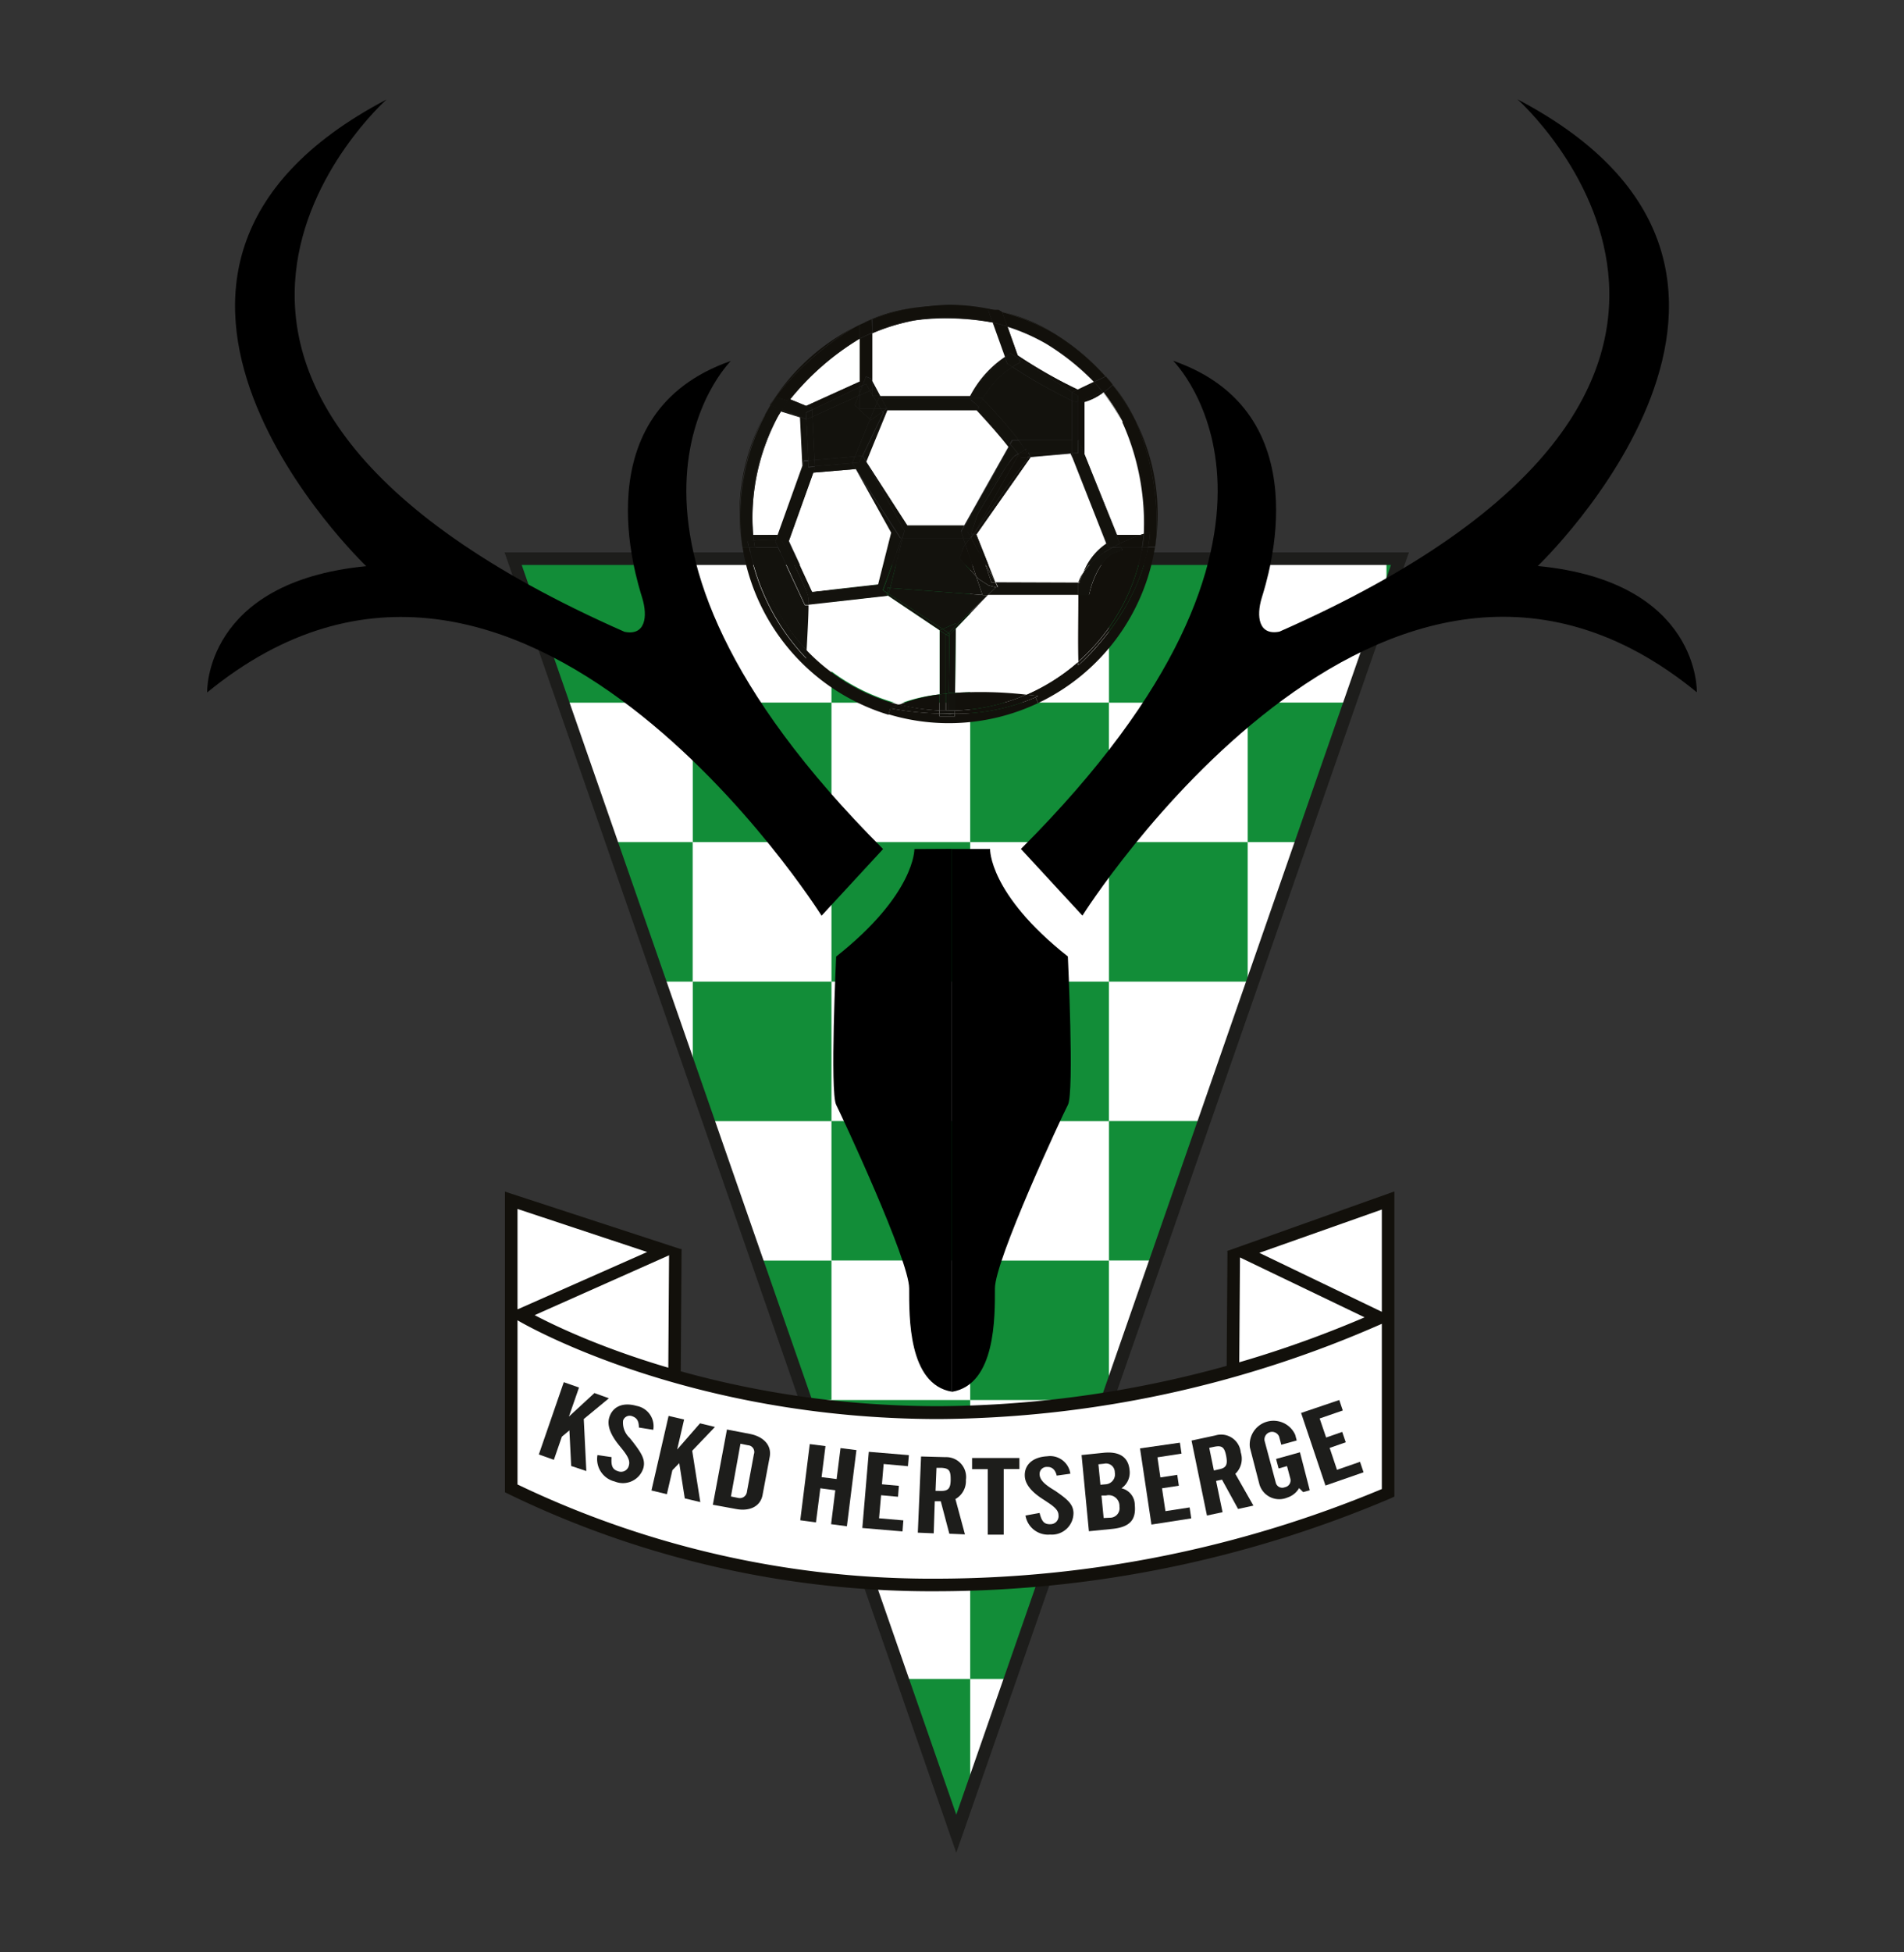 <svg id="Laag_1" data-name="Laag 1" xmlns="http://www.w3.org/2000/svg" xmlns:xlink="http://www.w3.org/1999/xlink" viewBox="0 0 200 205"><rect x="0" y="0" width="200" height="205" fill="#333333" stroke="none"/><defs><style>.cls-1{fill:none;}.cls-2{fill:#fff;}.cls-3{fill:#128d38;}.cls-4{clip-path:url(#clip-path);}.cls-5{fill:#1d1d1b;}.cls-6{fill:#12100b;}.cls-7{fill:#13120d;}</style><clipPath id="clip-path"><polygon class="cls-1" points="147.03 58.01 100.45 192.54 53.87 58.01 147.03 58.01"/></clipPath></defs><polygon class="cls-2" points="100.29 192.54 53.71 58.41 147.2 58.66 100.29 192.54"/><polygon class="cls-3" points="58.86 72.96 53.87 58.48 63.44 58.48 58.86 72.96"/><g class="cls-4"><rect class="cls-3" x="58.19" y="59.13" width="14.57" height="14.65"/><rect class="cls-3" x="87.34" y="59.13" width="14.57" height="14.65"/><rect class="cls-3" x="116.49" y="59.13" width="14.57" height="14.65"/><rect class="cls-3" x="145.64" y="59.13" width="14.57" height="14.65"/><rect class="cls-3" x="43.62" y="73.77" width="14.57" height="14.65"/><rect class="cls-3" x="72.77" y="73.77" width="14.57" height="14.65"/><rect class="cls-3" x="101.91" y="73.77" width="14.57" height="14.65"/><rect class="cls-3" x="131.06" y="73.77" width="14.57" height="14.65"/><rect class="cls-3" x="58.19" y="88.42" width="14.57" height="14.65"/><rect class="cls-3" x="87.34" y="88.42" width="14.57" height="14.65"/><rect class="cls-3" x="116.49" y="88.42" width="14.57" height="14.65"/><rect class="cls-3" x="145.64" y="88.42" width="14.57" height="14.65"/><rect class="cls-3" x="43.62" y="103.07" width="14.57" height="14.65"/><rect class="cls-3" x="72.77" y="103.07" width="14.57" height="14.65"/><rect class="cls-3" x="101.91" y="103.07" width="14.57" height="14.65"/><rect class="cls-3" x="131.06" y="103.07" width="14.57" height="14.65"/><rect class="cls-3" x="58.19" y="117.71" width="14.57" height="14.64"/><rect class="cls-3" x="87.34" y="117.71" width="14.57" height="14.64"/><rect class="cls-3" x="116.49" y="117.71" width="14.57" height="14.64"/><rect class="cls-3" x="145.64" y="117.71" width="14.57" height="14.64"/><rect class="cls-3" x="43.62" y="132.36" width="14.57" height="14.64"/><rect class="cls-3" x="72.77" y="132.36" width="14.57" height="14.64"/><rect class="cls-3" x="101.91" y="132.36" width="14.57" height="14.64"/><rect class="cls-3" x="131.06" y="132.36" width="14.57" height="14.64"/><rect class="cls-3" x="58.19" y="147" width="14.57" height="14.65"/><rect class="cls-3" x="87.34" y="147" width="14.57" height="14.65"/><rect class="cls-3" x="116.49" y="147" width="14.57" height="14.65"/><rect class="cls-3" x="145.64" y="147" width="14.57" height="14.65"/><rect class="cls-3" x="43.62" y="161.65" width="14.57" height="14.64"/><rect class="cls-3" x="72.77" y="161.65" width="14.57" height="14.64"/><rect class="cls-3" x="101.91" y="161.65" width="14.57" height="14.64"/><rect class="cls-3" x="131.06" y="161.65" width="14.57" height="14.64"/><rect class="cls-3" x="58.19" y="176.29" width="14.57" height="14.64"/><rect class="cls-3" x="87.34" y="176.29" width="14.57" height="14.64"/><rect class="cls-3" x="116.49" y="176.29" width="14.57" height="14.64"/><rect class="cls-3" x="145.64" y="176.29" width="14.57" height="14.64"/><rect class="cls-3" x="43.62" y="190.94" width="14.57" height="14.65"/><rect class="cls-3" x="72.77" y="190.94" width="14.57" height="14.65"/><rect class="cls-3" x="101.91" y="190.94" width="14.57" height="14.65"/><rect class="cls-3" x="131.06" y="190.94" width="14.57" height="14.65"/></g><path class="cls-5" d="M100.45,194.54,53,58h95l-.31.87ZM54.8,59.32l45.65,131.22L146.11,59.32Z"/><path d="M107.24,89.14l6.46,7s31.67-50.4,64.54-23.45c0,0,.39-11.61-16.71-13.26,0,0,32.38-30.9-2.13-49,0,0,33.75,30-25,55.89-2.19.44-2.46-1.59-1.86-3.56s6.3-19.45-9.31-24.88C123.24,37.91,141,55.39,107.24,89.14Z"/><path d="M92.76,89.15l-6.46,7S54.63,45.76,21.76,72.71c0,0-.39-11.61,16.71-13.26,0,0-32.38-30.9,2.13-49,0,0-33.75,30,25,55.89,2.19.44,2.46-1.59,1.86-3.56s-6.3-19.45,9.31-24.88C76.76,37.92,59,55.4,92.76,89.15Z"/><path d="M112.17,100.43C103.84,93.85,104,89.14,104,89.14H100l0,57c4.61-.77,4.51-7.9,4.51-10.86s7-18,7.67-19.28S112.17,100.43,112.17,100.43ZM96.05,89.15s.11,4.71-8.22,11.29c0,0-.66,14.24,0,15.56s7.67,16.32,7.67,19.28-.11,10.08,4.49,10.85v-57Z"/><path class="cls-6" d="M119.24,44.09a26.81,26.81,0,0,1,2.23,11.77l-.66,0s-.24.06-.63.19a19.82,19.82,0,0,0,.1-2.05,20.48,20.48,0,0,0-2.39-9.64,0,0,0,0,0,0,0,15.9,15.9,0,0,0-2-3.11l.52-.4.47-.41A20.73,20.73,0,0,1,119.19,44,.31.31,0,0,1,119.24,44.09Z"/><path class="cls-6" d="M121.47,55.86a26.81,26.81,0,0,0-2.23-11.77A21.76,21.76,0,0,1,121.6,54a23.15,23.15,0,0,1-.19,2.9C121.41,56.8,121.45,56.44,121.47,55.86Z"/><path class="cls-6" d="M120.81,55.84l.66,0c0,.58-.06.94-.06,1v0c0,.19-.05.38-.08.57h-.72A14.52,14.52,0,0,0,120.81,55.84Z"/><path class="cls-6" d="M121.4,56.9l-.05.57h0C121.35,57.28,121.38,57.09,121.4,56.9Z"/><path class="cls-6" d="M120.6,57.47h.72a22,22,0,0,1-12.27,16.35l-.28-.6.28-.13s-.46-.07-1.24-.15a20.93,20.93,0,0,0,5.44-3.45c0,.13,0,.25,0,.36S119.3,64.65,120.6,57.47Z"/><path class="cls-6" d="M120.81,55.84a14.52,14.52,0,0,1-.21,1.63H120c.08-.47.14-.95.19-1.44C120.57,55.9,120.81,55.84,120.81,55.84Z"/><path class="cls-6" d="M120,57.47h.61c-1.3,7.18-7.34,12.38-7.34,12.38s0-.23,0-.36A20.67,20.67,0,0,0,120,57.47Z"/><path class="cls-6" d="M120.28,54a19.82,19.82,0,0,1-.1,2.05l0,0a25.88,25.88,0,0,0-2.25-11.71A20.48,20.48,0,0,1,120.28,54Z"/><path class="cls-6" d="M120.14,56.05l0,0c-.05.49-.11,1-.19,1.44h-2.2l-.16-.4a22.22,22.22,0,0,1,2.17-.91h.33A.41.41,0,0,0,120.14,56.05Z"/><path class="cls-2" d="M117.89,44.34a25.88,25.88,0,0,1,2.25,11.71l-.34.11h-2.47l-3.41-8.46V42.18a5.91,5.91,0,0,0,2-1,20.47,20.47,0,0,1,2,3.09A0,0,0,0,1,117.89,44.34Z"/><path class="cls-6" d="M120.14,56.05a.41.41,0,0,1,0,.11h-.33Z"/><path class="cls-6" d="M117.79,57.47H120a20.67,20.67,0,0,1-6.74,12c-.06-1.89,0-5.19,0-7h1.13l.13-.5c.23-.94,1.17-3.49,2.73-4l.67-.21Z"/><path class="cls-6" d="M117.33,56.16h2.47a22.22,22.22,0,0,0-2.17.91l-3.71-9.37h0Z"/><path class="cls-7" d="M117.79,57.47l.12.32-.67.21c-1.56.5-2.5,3-2.73,4l-.13.5h-1.13c0-.79,0-1.29,0-1.29v0h.11c.09-.27.22-.64.4-1.05a8.68,8.68,0,0,1,3.09-2.65Z"/><path class="cls-7" d="M117.79,57.47h-.92l.76-.4Z"/><path class="cls-7" d="M113.92,47.7l3.71,9.37-.76.4h-.43l-3.78-9.39,0-.12v-.38l.61,0V46.21h.1Z"/><path class="cls-6" d="M119.19,44a20.73,20.73,0,0,0-2.31-3.59h0l-.42-.5A16.76,16.76,0,0,1,119.19,44Z"/><path class="cls-6" d="M116.48,39.89l.42.5h0c-.18-.24-.37-.47-.57-.7l.14.15v0Z"/><path class="cls-6" d="M116.88,40.4l-.47.41-.52.4-.08-.09h0c-.29-.36-.58-.71-.89-1l1.24-.58.17.19C116.51,39.93,116.7,40.16,116.88,40.4Z"/><path class="cls-7" d="M116.44,57.47h.43a8.68,8.68,0,0,0-3.09,2.65A6.48,6.48,0,0,1,116.2,57l-3.54-9Z"/><path class="cls-6" d="M116.45,39.85l-.14-.15-.12-.14Z"/><path class="cls-6" d="M116.31,39.7l-.17-.19-1.24.58a21.09,21.09,0,0,0-5-4l0,0a17.19,17.19,0,0,0-4.08-1.83l0,.05h0l-.55-1.52A21.73,21.73,0,0,1,111,35.18l0,0a26.42,26.42,0,0,1,5,4.21l.13.15Z"/><path class="cls-2" d="M112.66,48.08l3.54,9a6.48,6.48,0,0,0-2.42,3.08,4.25,4.25,0,0,0-.51,1.05h-8.7l-2-5.08h0L108.26,48l4.2-.37.15.37Z"/><path class="cls-6" d="M115.89,41.21a15.9,15.9,0,0,1,2,3.11,20.47,20.47,0,0,0-2-3.09Z"/><path class="cls-6" d="M115.81,41.12l.08.09,0,0-.08-.1Z"/><path class="cls-6" d="M115.79,41.13l.08.1a5.91,5.91,0,0,1-2,1V42Z"/><path class="cls-6" d="M115.79,41.13l-1.87.87v.18a2.41,2.41,0,0,1-.53.07h-.13v-.66l-.65-.41h0l.58-.27.14,0h.06a3.53,3.53,0,0,0,1.62-.71l-.12-.13h0C115.21,40.42,115.5,40.77,115.79,41.13Z"/><path class="cls-6" d="M111,35.2a22.4,22.4,0,0,1,5,4.21A26.42,26.42,0,0,0,111,35.2Z"/><path class="cls-6" d="M114.89,40.09l.12.13a3.53,3.53,0,0,1-1.62.71h-.06l-.14,0Z"/><path class="cls-6" d="M114.9,40.09h0a25.64,25.64,0,0,0-5-4A21.09,21.09,0,0,1,114.9,40.09Z"/><path class="cls-2" d="M114.89,40.09l-1.7.81a50.2,50.2,0,0,1-6.29-3.59l-1.09-3a20.49,20.49,0,0,1,4.06,1.78l0,0A25.64,25.64,0,0,1,114.89,40.09Z"/><path class="cls-6" d="M113.92,42.18V47.7h0l-.59-1.49h-.1l0-4h.13A2.41,2.41,0,0,0,113.92,42.18Z"/><path class="cls-6" d="M113.78,60.12c-.18.41-.31.78-.4,1.05h-.11A4.25,4.25,0,0,1,113.78,60.12Z"/><path class="cls-7" d="M113.27,61.17v0s0,.5,0,1.29h-9.48l.85-.82.19,0-.07-.17,0,0-.18-.33h0v0Z"/><path class="cls-7" d="M113.26,41.58v.66h-.06a2.93,2.93,0,0,1-.59-.17v-.9Z"/><path class="cls-7" d="M113.26,42.24l0,4h-.62V42.07a2.93,2.93,0,0,0,.59.17Z"/><path class="cls-2" d="M103.77,62.49h9.48c0,1.81-.06,5.11,0,7a20.93,20.93,0,0,1-5.44,3.45,42.2,42.2,0,0,0-7.49-.19L100.4,66l3.32-3.46,0,0Z"/><polygon class="cls-7" points="113.23 46.21 113.22 47.53 112.61 47.58 112.61 46.21 113.23 46.21"/><path class="cls-6" d="M113.19,40.9l-.58.27h0L107,37.64l-.12-.33A50.2,50.2,0,0,0,113.19,40.9Z"/><polygon class="cls-7" points="112.61 47.58 112.61 47.96 112.46 47.59 112.61 47.58"/><path class="cls-7" d="M112.61,46.21v1.37h-.15l0-.06H108l-.2-.39-.14.09a10.5,10.5,0,0,0-.67-1Z"/><path class="cls-7" d="M112.61,42.07v4.14H107a47,47,0,0,0-3.7-4.23l-.1-.1a10,10,0,0,1,3.12-3.36A52.93,52.93,0,0,0,112.61,42.07Z"/><path class="cls-7" d="M112.61,41.17v.9a52.93,52.93,0,0,1-6.26-3.55l.34-.2.48-.28-.15-.4Z"/><polygon class="cls-7" points="112.46 47.59 108.26 47.96 108.04 47.53 112.44 47.53 112.46 47.59"/><path class="cls-6" d="M108.77,73.22l.28.6A21.92,21.92,0,0,1,93.33,75l.19-.63a32.64,32.64,0,0,0,5.17.55v.3h1.6v-.29A21,21,0,0,0,108.77,73.22Z"/><path class="cls-6" d="M109.05,73.09l-.28.13a21,21,0,0,1-8.48,1.72v-.33a20.48,20.48,0,0,0,7.51-1.67C108.59,73,109.05,73.09,109.05,73.09Z"/><path class="cls-6" d="M108.26,48l-5.72,8.12-.09-.24c2.29-3.34,4.83-6.93,5.2-7.28a.77.77,0,0,0,.29-.56h0Z"/><path class="cls-6" d="M108,47.53l.22.43-.32,0a1.11,1.11,0,0,0-.1-.46Z"/><path class="cls-6" d="M107.84,47.14l.2.39h-.2a1.94,1.94,0,0,0-.14-.3Z"/><path class="cls-6" d="M107.84,47.53a1.11,1.11,0,0,1,.1.46l-.7.06-.26-.33.08-.13.1-.06Z"/><path class="cls-6" d="M107.94,48h0a.77.77,0,0,1-.29.56c-.37.35-2.91,3.94-5.2,7.28l-.07.09v0L107,47.72l.26.33Z"/><path class="cls-6" d="M107.84,47.53h-.68l.54-.3A1.94,1.94,0,0,1,107.84,47.53Z"/><path class="cls-7" d="M107.7,47.23l-.54.3h-.07l0,.06-.13.06c-.2-.25-.49-.63-.83-1l.22-.39H107A10.5,10.5,0,0,1,107.7,47.23Z"/><path class="cls-7" d="M107,37.64l.15.4-.48.28-.34.2L106,38.3l-.19-.12-.24-.66.54-.45Z"/><polygon class="cls-7" points="107.16 47.53 107.06 47.59 107.09 47.53 107.16 47.53"/><path class="cls-6" d="M107.06,47.59l-.08.13,0-.07Z"/><path class="cls-7" d="M107,46.21h-.71l-.22.39c-.95-1.2-2.3-2.87-3.29-3.87l.1-.23s.11-.25.32-.62l.1.1A47,47,0,0,1,107,46.21Z"/><path class="cls-6" d="M106.9,37.31l.12.33-.9-.57-.54.45,0-.05-1.29-3.6v0c.53.12,1,.26,1.55.42h0Z"/><path class="cls-6" d="M107,47.72l-4.61,8.19v0l-.13.16H102L102.7,54l3-5v0c.32-.44.6-.8.81-1.05l.43-.25Z"/><path class="cls-7" d="M106.93,47.65l-.43.25,0-.07a6.69,6.69,0,0,0-.63-.91l.18-.32C106.44,47,106.73,47.4,106.93,47.65Z"/><path class="cls-7" d="M106.55,47.83l0,.07-.27.15-.54.9v0c-1.28,1.72-3.24,4.56-4.38,6.21h0l4.65-8.26A6.69,6.69,0,0,1,106.55,47.83Z"/><path class="cls-6" d="M106.23,48.05l.27-.15c-.21.25-.49.61-.81,1.05Z"/><path class="cls-6" d="M109.87,36.05a20.49,20.49,0,0,0-4.06-1.78l0-.05A17.19,17.19,0,0,1,109.87,36.05Z"/><path class="cls-7" d="M106,38.3l.34.22a10,10,0,0,0-3.12,3.36l-.09-.1H102c.15-1.22,2.48-3.34,3.55-4.26l.24.66Z"/><path class="cls-7" d="M106.1,46.6l-.18.32c-.79-1-2.1-2.51-3.34-3.83H93.2L91,48.49v0l-.36-.64h0l2.18-4.53-.07-.11.45-.33h9.6l.07-.17C103.8,43.73,105.15,45.4,106.1,46.6Z"/><path class="cls-2" d="M105.92,46.92l-4.65,8.26h-6L91,48.49l2.21-5.4h9.38C103.82,44.41,105.13,45.9,105.92,46.92Z"/><path class="cls-6" d="M105.26,32.75l.55,1.52c-.51-.16-1-.3-1.55-.42l-.5-1.41.54.09.24,0,.16,0,.12,0h.07Z"/><path class="cls-7" d="M105.68,49l-3,5L102,56.09h.23l-.27.35-.33-.6H101l0-.07.34-.59h0C102.44,53.53,104.4,50.69,105.68,49Z"/><path class="cls-6" d="M111,35.18a21.73,21.73,0,0,0-5.73-2.43v0l-.35-.08A18.12,18.12,0,0,1,111,35.18Z"/><path class="cls-6" d="M105.56,37.47l0,.05c-1.07.92-3.4,3-3.55,4.26H92.56l-.1-.2h9.44A11.14,11.14,0,0,1,105.56,37.47Z"/><path class="cls-2" d="M104.27,33.87l1.29,3.6a11.14,11.14,0,0,0-3.66,4.11H92.46L91.62,40V35A20.6,20.6,0,0,1,96,33.66h0a23.47,23.47,0,0,1,3.34-.23A27.89,27.89,0,0,1,104.27,33.87Z"/><path class="cls-6" d="M105.26,32.73v0l-.37-.1h0Z"/><path class="cls-6" d="M104.89,32.65h0Z"/><path class="cls-6" d="M104.84,32.64h0Z"/><path class="cls-6" d="M104.82,32.64l-.12,0-.16,0-.24,0-.55-.1h0a30.35,30.35,0,0,0-4.43-.33,23.64,23.64,0,0,0-3.55.25A21.32,21.32,0,0,1,99.64,32,21.61,21.61,0,0,1,104.82,32.64Z"/><polygon class="cls-6" points="104.74 61.55 104.81 61.72 104.62 61.67 104.74 61.55"/><polygon class="cls-7" points="104.58 61.2 104.76 61.53 104.74 61.55 104.58 61.2"/><polygon class="cls-6" points="104.58 61.2 104.74 61.55 104.62 61.67 103.83 61.46 102.83 60.81 102.53 60.5 101.41 57.17 101.93 56.49 102 56.49 102 56.48 103.47 59.17 104.15 61.17 104.57 61.17 104.58 61.19 104.58 61.2"/><path class="cls-6" d="M104.7,32.61l-.16,0Z"/><polygon class="cls-7" points="104.62 61.67 103.77 62.49 103.38 62.49 103.2 62.47 102.53 60.5 102.83 60.81 103.83 61.46 104.62 61.67"/><polygon class="cls-6" points="104.57 61.17 104.58 61.19 104.57 61.17 104.57 61.17"/><polygon class="cls-6" points="102.54 56.09 104.57 61.17 104.57 61.17 103.47 59.17 102.43 56.09 102.54 56.09"/><polygon class="cls-6" points="103.47 59.17 104.57 61.17 104.15 61.17 103.47 59.17"/><path class="cls-6" d="M103.75,32.43l.55.1-.54-.09Z"/><path class="cls-6" d="M104.26,33.85v0a27.89,27.89,0,0,0-4.94-.45,23.47,23.47,0,0,0-3.34.23,20.87,20.87,0,0,1,8.27.2Z"/><path class="cls-6" d="M103.76,32.44l.5,1.41a20.87,20.87,0,0,0-8.27-.2h0a15.16,15.16,0,0,0-4.35,1.27v-1.4a21.86,21.86,0,0,1,4.14-1.17h0a23.64,23.64,0,0,1,3.55-.25A30.35,30.35,0,0,1,103.76,32.44Z"/><polygon class="cls-7" points="103.77 62.49 103.74 62.51 103.38 62.49 103.77 62.49"/><polygon class="cls-7" points="103.74 62.51 103.72 62.53 100.4 65.72 100.4 65.45 99.02 66.05 93.34 62.35 93.5 61.74 103.2 62.47 103.21 62.49 103.38 62.49 103.74 62.51"/><polygon class="cls-7" points="100.4 65.72 103.72 62.53 100.4 65.99 100.4 65.72"/><path class="cls-6" d="M103.47,59.17,102,56.48l.19-.27.09-.12h.15Z"/><polygon class="cls-7" points="103.38 62.49 103.21 62.49 103.2 62.47 103.38 62.49"/><path class="cls-7" d="M103.14,41.78l.09.1c-.21.37-.31.61-.32.62l-.1.23A6.34,6.34,0,0,0,102,42a1,1,0,0,1,0-.24Z"/><polygon class="cls-7" points="102.53 60.5 103.2 62.47 93.5 61.74 94.82 56.49 101.18 56.49 101.41 57.17 101.24 57.39 100.8 58.65 102.53 60.5"/><path class="cls-6" d="M100.32,72.75a42.2,42.2,0,0,1,7.49.19,20.48,20.48,0,0,1-7.51,1.67Z"/><path class="cls-7" d="M102.81,42.73l-.07.17H93.16l-.6-1.11H102a1,1,0,0,0,0,.24A6.34,6.34,0,0,1,102.81,42.73Z"/><path class="cls-6" d="M102.54,56.08h-.11l-.05-.15a.61.61,0,0,1,.07-.1Z"/><polygon class="cls-6" points="101.41 57.17 102.53 60.5 100.8 58.65 101.24 57.39 101.41 57.17"/><path class="cls-6" d="M102.38,55.93l.07-.09a.61.61,0,0,0-.07.1Z"/><path class="cls-6" d="M102.38,55.94l.05.15h-.15Z"/><path class="cls-6" d="M102.38,55.93h0l-.1.15h0Z"/><path class="cls-6" d="M102.28,56.09l-.09.12-.19.27,0,0,.27-.35Z"/><polygon class="cls-6" points="102 56.48 102 56.49 101.93 56.49 101.98 56.44 102 56.48"/><polygon class="cls-7" points="101.65 55.84 101.98 56.44 101.93 56.49 101.18 56.49 100.96 55.84 101.65 55.84"/><polygon class="cls-7" points="101.93 56.49 101.41 57.17 101.18 56.49 101.93 56.49"/><polygon class="cls-7" points="101.27 55.18 100.94 55.77 100.96 55.84 94.99 55.84 95.01 55.74 90.98 48.51 90.99 48.49 95.32 55.18 101.27 55.18"/><polygon class="cls-7" points="100.96 55.84 101.18 56.49 94.82 56.49 94.99 55.84 100.96 55.84"/><polygon class="cls-7" points="100.4 65.45 100.4 65.72 99.64 66.46 99.02 66.05 100.4 65.45"/><polygon class="cls-7" points="100.4 65.72 100.4 65.99 99.73 66.69 99.73 66.46 99.35 66.62 98.7 66.19 99.02 66.05 99.64 66.46 100.4 65.72"/><path class="cls-7" d="M100.4,66l-.08,6.76-.66,0,.07-6.11Z"/><path class="cls-7" d="M100.32,72.75l0,1.86h-1v-.05h.29l0-1.77Z"/><path class="cls-7" d="M100.3,74.61v.33c-.55,0-1.08,0-1.6,0V74.6l.66,0h1Z"/><path class="cls-7" d="M100.29,74.94v.29h-1.6v-.3C99.21,74.94,99.74,75,100.29,74.94Z"/><polygon class="cls-7" points="99.73 66.46 99.73 66.69 99.64 66.78 99.35 66.62 99.73 66.46"/><path class="cls-7" d="M99.73,66.69l-.07,6.11-.31,0V66.62l.29.17Z"/><path class="cls-7" d="M99.66,72.8l0,1.77h-.29V72.83Z"/><path class="cls-7" d="M99.35,74.57v.05l-.66,0V72.91l.66-.08Z"/><path class="cls-7" d="M99.35,66.62v6.21l-.66.08V66.19h0Z"/><polygon class="cls-7" points="99.02 66.05 98.7 66.19 93.29 62.56 93.34 62.35 99.02 66.05"/><path class="cls-2" d="M93.29,62.56l5.41,3.63h0v6.72a16.75,16.75,0,0,0-4.25,1,20.63,20.63,0,0,1-9.71-5.72c.06-1.26.16-3.54.2-4.73l8.36-.94Z"/><path class="cls-6" d="M98.69,74.6v.33a32.64,32.64,0,0,1-5.17-.55c.29-.15.6-.29.92-.42A21.26,21.26,0,0,0,98.69,74.6Z"/><path class="cls-6" d="M98.69,72.91V74.6A21.26,21.26,0,0,1,94.44,74,16.75,16.75,0,0,1,98.69,72.91Z"/><path class="cls-6" d="M91.62,34.93A15.16,15.16,0,0,1,96,33.66,20.6,20.6,0,0,0,91.62,35Z"/><path class="cls-6" d="M90.7,33.91a16.31,16.31,0,0,1,5.06-1.55,21.86,21.86,0,0,0-4.14,1.17v0Z"/><polygon class="cls-7" points="90.98 48.51 95.01 55.74 94.99 55.84 94.97 55.84 94.73 56.49 94.61 56.49 89.91 49.24 89.52 48.63 89.52 48.62 90.25 48.56 90.58 47.88 90.62 47.87 90.98 48.51"/><polygon class="cls-7" points="94.99 55.84 94.82 56.49 94.73 56.49 94.97 55.84 94.99 55.84"/><polygon class="cls-7" points="94.82 56.49 93.5 61.74 93.21 61.72 93.21 62.26 92.76 61.97 94.73 56.49 94.82 56.49"/><path class="cls-7" d="M94.73,56.5l-2,5.47.45.29v.25l.08.05h0l-8.36.94c0-.3,0-.53,0-.66,0-.71-1.71-4-2.46-5.38h.13l.25-.69,2.48,5.36,6.9-.78,1.37-5.43-3.72-6.68h0l4.7,7.26Z"/><path class="cls-6" d="M94.44,74c-.32.13-.63.27-.92.42l-.19.63A22,22,0,0,1,78,57.47h.69a23.15,23.15,0,0,0,6,11.68s0-.36,0-.91A20.63,20.63,0,0,0,94.44,74Z"/><polygon class="cls-2" points="89.89 49.25 93.61 55.93 92.24 61.36 85.34 62.14 82.86 56.78 85.42 49.63 89.89 49.25"/><polygon class="cls-7" points="93.5 61.74 93.34 62.35 93.21 62.26 93.21 61.72 93.5 61.74"/><polygon class="cls-7" points="93.34 62.35 93.29 62.56 93.21 62.51 93.21 62.26 93.34 62.35"/><polygon class="cls-7" points="92.56 41.78 93.16 42.89 93.14 42.9 92.5 42.9 92.12 42.26 92.32 41.78 92.56 41.78"/><polygon class="cls-7" points="93.14 42.9 92.69 43.23 92.5 42.9 93.14 42.9"/><polygon class="cls-7" points="92.69 43.23 92.76 43.34 90.58 47.88 89.8 47.94 91.39 44.04 91.47 44.12 92.69 43.23"/><polygon class="cls-7" points="92.5 42.9 92.69 43.23 91.47 44.12 91.39 44.04 91.86 42.9 92.5 42.9"/><polygon class="cls-7" points="92.46 41.59 92.56 41.78 92.32 41.78 92.12 42.26 91.72 41.59 92.46 41.59"/><polygon class="cls-7" points="92.12 42.26 92.5 42.9 91.86 42.9 92.12 42.26"/><polygon class="cls-7" points="92.46 41.59 91.72 41.59 91.62 41.41 91.62 40.91 91.62 40.03 92.46 41.59"/><polygon class="cls-7" points="92.12 42.26 91.86 42.9 90.3 42.9 90.3 41.51 91.38 41.02 91.62 41.41 91.62 41.59 91.72 41.59 92.12 42.26"/><polygon class="cls-7" points="91.86 42.9 91.39 44.04 89.79 42.56 90.18 41.56 90.3 41.51 90.3 42.9 91.86 42.9"/><polygon class="cls-7" points="91.62 41.41 91.72 41.59 91.62 41.59 91.62 41.41"/><polygon class="cls-7" points="91.62 40.91 91.62 41.41 91.38 41.02 91.62 40.91"/><polygon class="cls-7" points="91.62 40.03 91.62 40.91 91.38 41.02 90.96 40.31 90.6 40.48 90.96 39.56 91.47 39.76 91.62 40.03"/><path class="cls-6" d="M91.62,35V40l-.15-.27-.51-.2-.36.92-.3.15V35.57h0C90.73,35.35,91.17,35.14,91.62,35Z"/><path class="cls-6" d="M91.62,34.93v0c-.45.19-.89.4-1.32.61V34.11l.27-.13,0,0c.33-.15.67-.3,1-.43Z"/><path class="cls-6" d="M91.62,33.51v0c-.34.13-.68.28-1,.43l0,0,0,0Z"/><polygon class="cls-7" points="91.39 44.04 89.8 47.94 85.56 48.3 85.34 43.75 90.18 41.56 89.79 42.56 91.39 44.04"/><polygon class="cls-7" points="90.96 40.31 91.38 41.02 90.3 41.51 90.3 41.24 90.6 40.48 90.96 40.31"/><path class="cls-6" d="M90.66,33.93l0,0,0,0c-.3.13-.59.27-.88.42C90,34.23,90.33,34.07,90.66,33.93Z"/><polygon class="cls-7" points="90.3 40.63 90.6 40.48 90.3 41.24 90.3 40.63"/><polygon class="cls-7" points="90.58 47.88 90.25 48.56 89.52 48.62 89.8 47.94 90.58 47.88"/><path class="cls-6" d="M90.57,34l-.27.13v1.45a20.9,20.9,0,0,0-7.52,6.51l-1.31-.41a29.84,29.84,0,0,1,8.18-7.24l0,0C90,34.25,90.27,34.11,90.57,34Z"/><path class="cls-2" d="M90.3,35.57v4.5l-5.65,2.55L83,41.93A27.74,27.74,0,0,1,90.3,35.57Z"/><polygon class="cls-7" points="90.3 41.24 90.3 41.51 90.18 41.56 90.3 41.24"/><polygon class="cls-7" points="90.3 40.63 90.3 41.24 90.18 41.56 85.34 43.75 85.31 43.03 90.3 40.63"/><path class="cls-6" d="M90.3,40.07v.56l-5,2.4v-.18l-2.52-.78a20.9,20.9,0,0,1,7.52-6.51h0A27.74,27.74,0,0,0,83,41.93l1.7.69Z"/><polygon class="cls-7" points="89.52 48.63 89.91 49.24 89.89 49.25 85.42 49.63 85.6 49.11 85.6 48.95 89.52 48.62 89.52 48.63"/><polygon class="cls-7" points="89.8 47.94 89.52 48.62 85.6 48.95 85.56 48.3 89.8 47.94"/><path class="cls-7" d="M85.6,49v.16l-.18.52-2.56,7.15-.25.69h-.13c-.18-.34-.3-.58-.33-.65s-.3-.15-.64-.17l.17-.49,2.6-7.25.18-.52.45,0,0,.66Z"/><polygon class="cls-7" points="85.56 48.3 85.6 48.95 84.94 49.01 84.91 48.35 85.56 48.3"/><polygon class="cls-7" points="85.34 43.75 85.56 48.3 84.91 48.35 84.7 44.04 85.34 43.75"/><polygon class="cls-7" points="85.31 43.03 85.34 43.75 84.7 44.04 84.67 43.34 85.31 43.03"/><path class="cls-7" d="M85.3,42.85V43l-.64.31,0,.7h0l-2.53-1q.3-.49.63-1Z"/><path class="cls-7" d="M84.94,62.85c0,.13,0,.36,0,.66l-.39,0-2.82-6.08h.76C83.23,58.9,84.94,62.14,84.94,62.85Z"/><path class="cls-7" d="M84.54,63.55l.39,0c0,1.19-.14,3.47-.2,4.73a20.58,20.58,0,0,1-5.44-10.77h2.43Z"/><path class="cls-7" d="M84.7,44l.21,4.31-.45,0-.18.52L84,43.83l-2-.62a.94.94,0,0,1,.12-.18l2.53,1Z"/><path class="cls-7" d="M84.73,68.24c0,.55,0,.91,0,.91a23.15,23.15,0,0,1-6-11.68h.64A20.58,20.58,0,0,0,84.73,68.24Z"/><path class="cls-6" d="M89.65,34.42a29.84,29.84,0,0,0-8.18,7.24h0a.08.08,0,0,0,0,0A22.12,22.12,0,0,1,89.65,34.42Z"/><path class="cls-2" d="M84.28,48.91l-2.6,7.25H79.11a22.31,22.31,0,0,1,2.56-12.34l.1-.18.26-.43,2,.62Z"/><path class="cls-7" d="M81.47,41.66l1.31.41q-.33.47-.63,1l-1.24-.51.41-.64.15-.21Z"/><path class="cls-7" d="M82.48,57.47h-.76l-.28-.62.07-.2c.34,0,.59.07.64.17S82.3,57.13,82.48,57.47Z"/><path class="cls-7" d="M82.15,43a.94.94,0,0,0-.12.18h0c-.07.12-.16.26-.25.43l-.1.18A20.45,20.45,0,0,0,79,54a19.53,19.53,0,0,0,.19,2.77l-.66.07c0,.22.09.44.13.65H78a5.4,5.4,0,0,1-.09-.58v0a23.17,23.17,0,0,1,2.45-13.31.14.14,0,0,1,0-.06c.18-.32.37-.65.57-1Z"/><path class="cls-6" d="M82,43.21h0l-.26.43C81.86,43.47,82,43.33,82,43.21Z"/><path class="cls-7" d="M81.44,56.85l.28.62H79.29c0-.24-.08-.48-.11-.72a20.18,20.18,0,0,1,2.33-.1Z"/><path class="cls-7" d="M81.68,56.16l-.17.49a20.18,20.18,0,0,0-2.33.1A19.53,19.53,0,0,1,79,54a20.45,20.45,0,0,1,2.68-10.16,22.31,22.31,0,0,0-2.56,12.34Z"/><path class="cls-6" d="M81.47,41.67l-.15.21c0-.05.07-.1.1-.16h0A.08.08,0,0,1,81.47,41.67Z"/><path class="cls-6" d="M81.42,41.72c0,.06-.07.11-.1.16l-.13.18s-.13.19-.29.46l-.06,0,.51-.69A.45.45,0,0,0,81.42,41.72Z"/><path class="cls-7" d="M81.19,42.06l.13-.18-.41.64h0C81.06,42.25,81.17,42.09,81.19,42.06Z"/><path class="cls-7" d="M80.9,42.52h0c-.2.32-.39.65-.57,1C80.56,43.09,80.75,42.76,80.9,42.52Z"/><path class="cls-7" d="M79.29,57.47h-.64c0-.21-.09-.43-.13-.65l.66-.07C79.21,57,79.25,57.23,79.29,57.47Z"/><path class="cls-7" d="M78,57.47h0l-.07-.58A5.4,5.4,0,0,0,78,57.47Z"/><path class="cls-6" d="M80.32,43.55a23.17,23.17,0,0,0-2.45,13.31A21.11,21.11,0,0,1,77.68,54,21.71,21.71,0,0,1,80.32,43.55Z"/><rect class="cls-2" x="129.55" y="131.69" width="15.6" height="12.49"/><rect class="cls-2" x="55.71" y="131.69" width="15.6" height="12.49"/><path class="cls-2" d="M53.7,156.28V126l16.11,5.26L54.68,138s37.87,22.91,90.25.33l-14.35-6.9L145.81,126v30.74S99.67,178.8,53.7,156.28Z"/><path class="cls-6" d="M98.62,167.08a101.84,101.84,0,0,1-45.21-10.21l-.37-.18V125.12l18.6,6.08-15.48,6.89c4.22,2.22,19.91,9.56,42.48,9.56a115.42,115.42,0,0,0,44.7-9.33l-14.47-6.95,17.6-6.27v13.27l.05,0-.05,0v18.77l-.38.18A122.23,122.23,0,0,1,98.62,167.08ZM54.36,155.87a100.62,100.62,0,0,0,44.26,9.89,121.67,121.67,0,0,0,46.53-9.41V139a117.2,117.2,0,0,1-46.51,10c-26.55,0-43.75-10.05-44.28-10.37Zm77.92-24.32,12.87,6.19V127Zm-77.92-4.61v10.52l.06,0,13.56-6Z"/><rect class="cls-6" x="64.34" y="137.08" width="13.13" height="1.31" transform="translate(-67.32 207.7) rotate(-89.61)"/><rect class="cls-6" x="123.14" y="137.11" width="12.82" height="1.32" transform="translate(-9.12 266.35) rotate(-89.6)"/><path class="cls-5" d="M67.11,149.89c0-.68-.21-1-.66-1.17a.73.73,0,0,0-1,.44,2.18,2.18,0,0,0,.69,1.82l.33.41c1,1.29,1.33,1.93,1.11,2.76a2.25,2.25,0,0,1-3,1.41,2.42,2.42,0,0,1-1.82-2.78l1.48.22c-.06.9.07,1.3.72,1.49a.84.84,0,0,0,1.1-.62c.13-.46-.07-.91-.67-1.67l-.3-.37c-.45-.55-1.42-1.79-1.11-2.93s1.36-1.72,2.89-1.28a2.17,2.17,0,0,1,1.75,2.51Z"/><path class="cls-5" d="M71.86,149.05l-.73,3.15,2.4-2.75,1.57.38-2.39,2.5.85,5.39-1.63-.39-.58-3.7-.72.74-.58,2.52-1.62-.39,1.8-7.83Z"/><path class="cls-5" d="M60.82,145.69l-1.06,3.05,2.68-2.47,1.52.55L61.32,149l.27,5.46L60,153.93l-.19-3.74-.79.66-.84,2.43-1.58-.56,2.62-7.59Z"/><path class="cls-5" d="M78.76,150.56c1.45.28,2.32,1.2,2.09,2.42l-.75,4c-.23,1.21-1.37,1.74-2.81,1.46L74.88,158l1.48-7.9Zm-1.23,6.72a.75.75,0,0,0,.93-.65l.73-3.93a.71.71,0,0,0-.63-.95l-.78-.16-1,5.54Z"/><path class="cls-5" d="M85.71,159.85l-1.65-.22,1-8,1.65.21-.41,3.26,1.58.2.41-3.25,1.67.21-1,8-1.66-.22.44-3.56-1.57-.21Z"/><path class="cls-5" d="M95.47,152.79l-.1,1.16-2.55-.23-.18,2.13,1.78.16-.09,1.15L92.55,157l-.21,2.42,2.55.22-.09,1.16-4.22-.36.68-8Z"/><path class="cls-5" d="M99.31,153a2.09,2.09,0,0,1,2.15,2.4,2.16,2.16,0,0,1-1.1,2l1,3.71-1.64-.07-.9-3.41-.63,0L98.08,161l-1.67-.07.34-8Zm-.45,3.55c.77,0,1-.3,1-1.22s-.17-1.17-1-1.21l-.49,0-.1,2.42Z"/><path class="cls-5" d="M107.08,153.09v1.16h-1.65v6.89h-1.67v-6.88h-1.65v-1.17Z"/><path class="cls-5" d="M111,154.94c-.16-.66-.52-.93-1-.91a.74.74,0,0,0-.8.74c0,.61.55,1.07,1.21,1.5l.45.28c1.34.92,1.86,1.42,1.9,2.28a2.27,2.27,0,0,1-2.45,2.3,2.4,2.4,0,0,1-2.59-2l1.48-.27c.22.87.47,1.21,1.14,1.18a.84.84,0,0,0,.85-.93c0-.48-.34-.84-1.15-1.37l-.39-.26c-.6-.38-1.91-1.25-2-2.43s.76-2.06,2.35-2.14a2.14,2.14,0,0,1,2.43,1.83Z"/><path class="cls-5" d="M115.94,152.54c1.79-.17,2.59.57,2.71,1.8a2,2,0,0,1-.85,1.93,1.79,1.79,0,0,1,1.4,1.75c.14,1.5-.44,2.33-2.41,2.52l-2.41.24-.77-8Zm-.35,3.36.59-.05a1.05,1.05,0,0,0,.92-1.25.92.92,0,0,0-1.13-.91l-.59.06Zm1,3.46a1,1,0,0,0,1-1.17,1.13,1.13,0,0,0-1.42-1.16l-.47,0,.23,2.36Z"/><path class="cls-5" d="M123.94,151.48l.17,1.15-2.53.39.31,2.11,1.77-.27.17,1.14-1.77.27.36,2.4,2.54-.39.17,1.15-4.18.65-1.2-8Z"/><path class="cls-5" d="M127.67,150.72a2.07,2.07,0,0,1,2.66,1.78,2.16,2.16,0,0,1-.57,2.25l1.9,3.34-1.61.35-1.69-3.08-.62.14.68,3.28-1.64.35-1.62-7.87Zm.42,3.55c.76-.16.88-.54.7-1.44s-.46-1.09-1.29-.91l-.48.1.49,2.38Z"/><path class="cls-5" d="M137.58,156.48l-.69.19-.43-.42a2.21,2.21,0,0,1-1.25,1,2.17,2.17,0,0,1-2.92-1.4l-1-3.87a2.5,2.5,0,0,1,4.76-1.33l.16.6-1.62.45-.23-.86a.8.8,0,0,0-1.53.43l1.18,4.41a.7.7,0,0,0,.95.48.73.73,0,0,0,.58-.91l-.35-1.31-.88.25-.27-1,2.51-.7Z"/><path class="cls-5" d="M140.68,147l.37,1.1-2.43.84.68,2,1.69-.59.37,1.09-1.69.59.77,2.3,2.42-.84.37,1.1-4,1.39-2.56-7.62Z"/></svg>